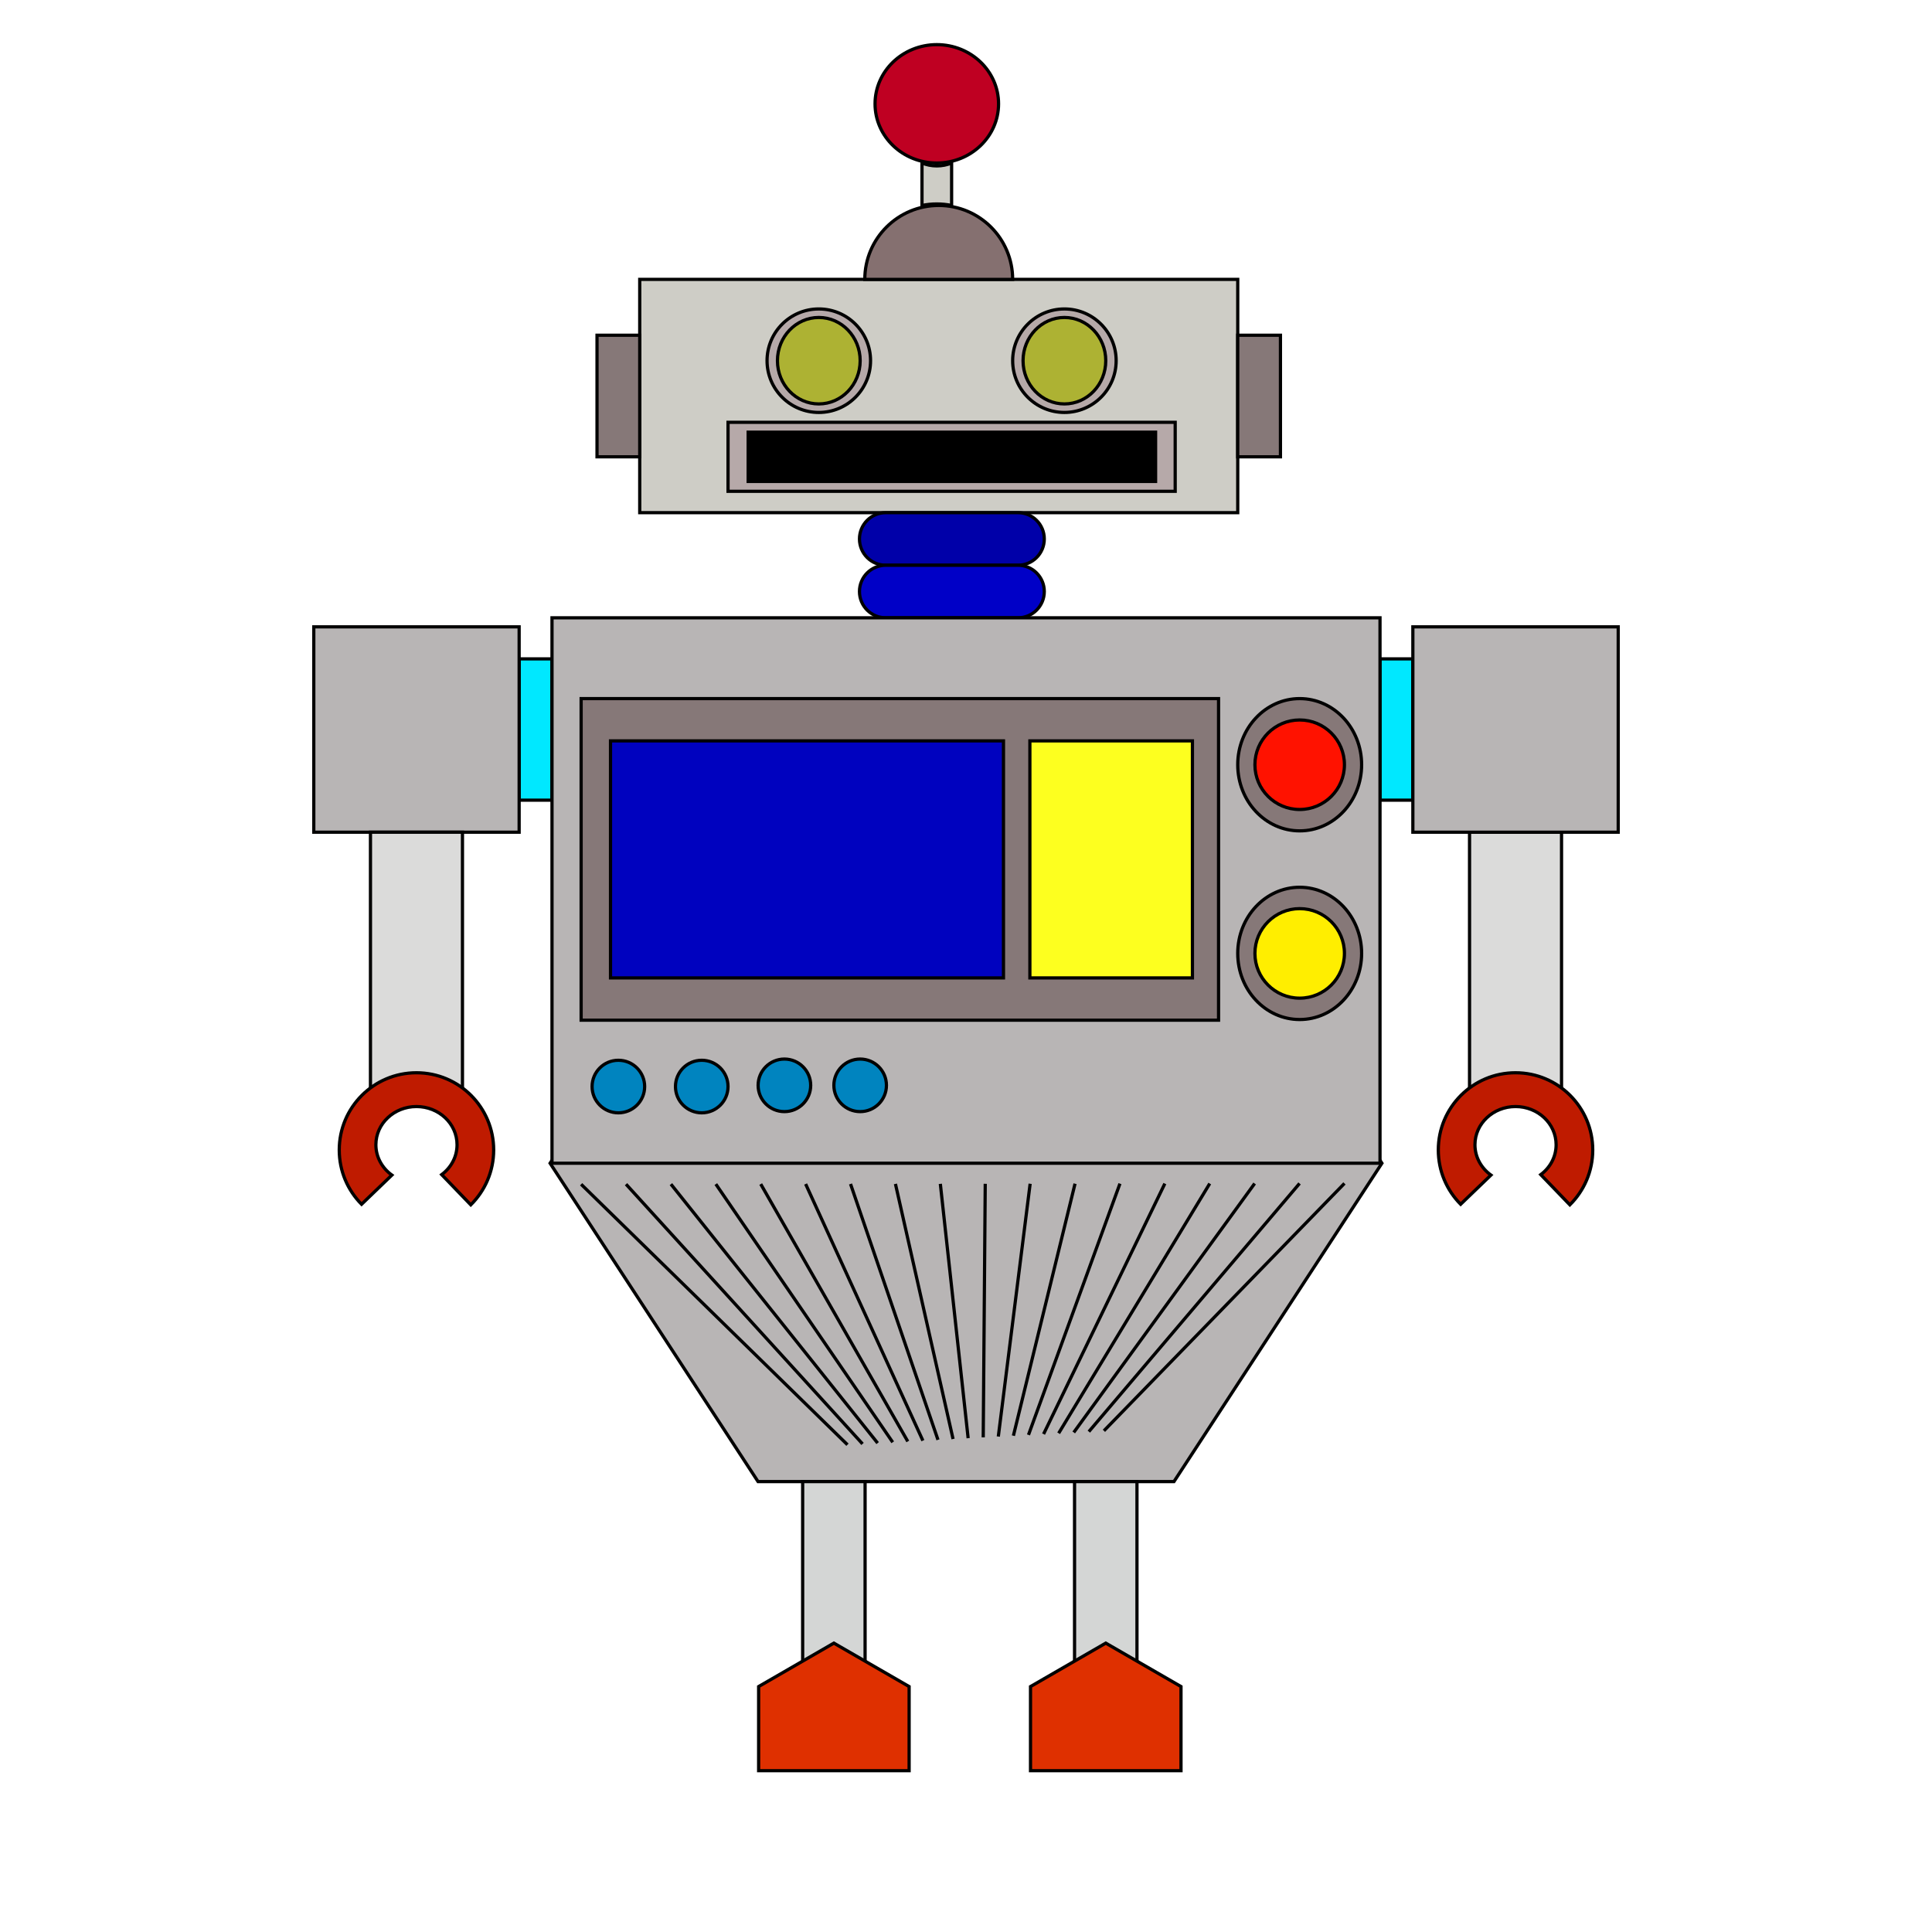 <?xml version="1.0"?>
<!-- Generator: Adobe Illustrator 14.0.0, SVG Export Plug-In . SVG Version: 6.00 Build 43363)  -->
<svg
    xmlns="http://www.w3.org/2000/svg"
    xmlns:xlink="http://www.w3.org/1999/xlink"
    xmlns:svg="http://www.w3.org/2000/svg"
    xmlns:inkscape="http://www.inkscape.org/namespaces/inkscape"
    xmlns:sodipodi="http://sodipodi.sourceforge.net/DTD/sodipodi-0.dtd"
    xmlns:ns1="http://sozi.baierouge.fr"
    xmlns:dc="http://purl.org/dc/elements/1.1/"
    xmlns:cc="http://web.resource.org/cc/"
    xmlns:rdf="http://www.w3.org/1999/02/22-rdf-syntax-ns#"
    version="1.1"
    id="Layer_1"
    x="0px"
    y="0px"
    viewBox="0 0 600 600"
    enable-background="new 0 0 600 600"
    xml:space="preserve"
  >
<rect
      x="198.674"
      y="86.764"
      fill="#CECDC6"
      stroke="#000000"
      width="185.715"
      height="72.449"
  />
<rect
      x="185.408"
      y="104.111"
      fill="#867878"
      stroke="#000000"
      width="13.266"
      height="37.755"
  />
<rect
      x="384.387"
      y="104.111"
      fill="#867878"
      stroke="#000000"
      width="13.268"
      height="37.755"
  />
<path
      fill="#857070"
      stroke="#000000"
      d="M291.531,63.805c-12.68,0-22.959,10.279-22.959,22.959h45.918  C314.49,74.084,304.211,63.805,291.531,63.805z"
  />
<path
      fill="#CECDC6"
      stroke="#000000"
      d="M295.532,63.805V50.626c-1.409,0.576-2.962,0.9-4.599,0.9c-1.636,0-3.189-0.325-4.598-0.9  v13.178c1.485-0.302,3.023-0.461,4.598-0.461C292.508,63.343,294.045,63.502,295.532,63.805z"
  />
<ellipse
      fill="#BF0022"
      stroke="#000000"
      cx="290.933"
      cy="32.244"
      rx="19.179"
      ry="18.382"
  />
<circle
      fill="#B6A9A9"
      stroke="#000000"
      cx="254.286"
      cy="112.019"
      r="16.071"
  />
<circle
      fill="#B6A9A9"
      stroke="#000000"
      cx="330.561"
      cy="112.019"
      r="16.07"
  />
<ellipse
      fill="#ADB233"
      stroke="#000000"
      cx="254.286"
      cy="112.019"
      rx="12.844"
      ry="13.426"
  />
<ellipse
      fill="#ADB233"
      stroke="#000000"
      cx="330.561"
      cy="112.019"
      rx="12.844"
      ry="13.426"
  />
<rect
      x="226.098"
      y="131.151"
      fill="#B6A9A9"
      stroke="#000000"
      width="138.869"
      height="21.429"
  />
<rect
      x="232.348"
      y="134.213"
      stroke="#000000"
      width="126.531"
      height="15.306"
  />
<path
      fill="#0000A9"
      stroke="#000000"
      d="M324.313,167.376c0,4.509-3.656,8.164-8.164,8.164h-41.071  c-4.509,0-8.164-3.655-8.164-8.164l0,0c0-4.508,3.655-8.163,8.164-8.163h41.071C320.656,159.213,324.313,162.868,324.313,167.376  L324.313,167.376z"
  />
<path
      fill="#0000C7"
      stroke="#000000"
      d="M324.313,183.703c0,4.509-3.656,8.163-8.164,8.163h-41.071  c-4.509,0-8.164-3.654-8.164-8.163l0,0c0-4.508,3.655-8.163,8.164-8.163h41.071C320.656,175.54,324.313,179.194,324.313,183.703  L324.313,183.703z"
  />
<rect
      x="161.225"
      y="204.621"
      fill="#00E8FF"
      stroke="#000000"
      width="10.204"
      height="43.878"
  />
<rect
      x="428.572"
      y="204.621"
      fill="#00E8FF"
      stroke="#000000"
      width="10.203"
      height="43.878"
  />
<polygon
      fill="#B8B5B5"
      stroke="#000000"
      points="235.417,460.123 170.833,361.25 235.417,262.375 364.584,262.375 429.168,361.25   364.584,460.123 "
  />
<rect
      x="171.429"
      y="191.866"
      fill="#B8B5B5"
      stroke="#000000"
      width="257.144"
      height="169.384"
  />
<rect
      x="97.449"
      y="194.672"
      fill="#B8B5B5"
      stroke="#000000"
      width="63.775"
      height="63.775"
  />
<rect
      x="115.051"
      y="258.447"
      fill="#DBDBDA"
      stroke="#000000"
      width="28.571"
      height="80.613"
  />
<rect
      x="456.379"
      y="258.447"
      fill="#DBDBDA"
      stroke="#000000"
      width="28.57"
      height="80.613"
  />
<rect
      x="438.775"
      y="194.672"
      fill="#B8B5B5"
      stroke="#000000"
      width="63.775"
      height="63.775"
  />
<path
      fill="#BF1B00"
      stroke="#000000"
      d="M121.702,364.934c-3.015-2.168-4.969-5.576-4.969-9.424  c0-6.551,5.644-11.861,12.604-11.861c6.962,0,12.605,5.311,12.605,11.861c0,3.762-1.866,7.109-4.768,9.281l9.032,9.381  c4.389-4.346,7.11-10.373,7.11-17.037c0-13.244-10.736-23.98-23.98-23.98c-13.243,0-23.979,10.736-23.979,23.98  c0,6.574,2.648,12.529,6.933,16.861L121.702,364.934z"
  />
<path
      fill="#BF1B00"
      stroke="#000000"
      d="M463.027,364.934c-3.014-2.168-4.969-5.576-4.969-9.424  c0-6.551,5.645-11.861,12.605-11.861s12.605,5.311,12.605,11.861c0,3.762-1.867,7.109-4.768,9.281l9.031,9.381  c4.389-4.346,7.109-10.373,7.109-17.037c0-13.244-10.736-23.98-23.979-23.98c-13.244,0-23.98,10.736-23.98,23.98  c0,6.574,2.648,12.529,6.934,16.861L463.027,364.934z"
  />
<rect
      x="180.474"
      y="216.955"
      fill="#867878"
      stroke="#000000"
      width="197.958"
      height="99.872"
  />
<rect
      x="189.599"
      y="230.086"
      fill="#0002BF"
      stroke="#000000"
      width="122.042"
      height="73.611"
  />
<rect
      x="319.838"
      y="230.086"
      fill="#FDFF1F"
      stroke="#000000"
      width="50.482"
      height="73.611"
  />
<ellipse
      fill="#867878"
      stroke="#000000"
      cx="403.627"
      cy="237.494"
      rx="19.238"
      ry="20.538"
  />
<ellipse
      fill="#867878"
      stroke="#000000"
      cx="403.627"
      cy="296.086"
      rx="19.238"
      ry="20.538"
  />
<circle
      fill="#FF1200"
      stroke="#000000"
      cx="403.627"
      cy="237.493"
      r="13.9"
  />
<circle
      fill="#FFEE00"
      stroke="#000000"
      cx="403.627"
      cy="296.085"
      r="13.9"
  />
<circle
      fill="#0084BF"
      stroke="#000000"
      cx="267.13"
      cy="337.061"
      r="8.163"
  />
<circle
      fill="#0084BF"
      stroke="#000000"
      cx="192.041"
      cy="337.438"
      r="8.163"
  />
<circle
      fill="#0084BF"
      stroke="#000000"
      cx="217.934"
      cy="337.438"
      r="8.163"
  />
<circle
      fill="#0084BF"
      stroke="#000000"
      cx="243.605"
      cy="337.061"
      r="8.163"
  />
<rect
      x="249.273"
      y="460.123"
      fill="#D4D6D5"
      stroke="#000000"
      width="19.388"
      height="60.205"
  />
<rect
      x="333.711"
      y="460.125"
      fill="#D4D6D5"
      stroke="#000000"
      width="19.387"
      height="60.203"
  />
<polygon
      fill="#DF3000"
      stroke="#000000"
      points="366.771,549.906 366.771,523.775 343.404,510.285 320.035,523.775   320.035,549.906 "
  />
<polygon
      fill="#DF3000"
      stroke="#000000"
      points="282.335,549.906 282.335,523.775 258.967,510.285 235.599,523.775   235.599,549.906 "
  />
<g
    >
	<line
        fill="none"
        stroke="#000000"
        x1="180.474"
        y1="367.781"
        x2="263.186"
        y2="448.677"
    />
	<line
        fill="none"
        stroke="#000000"
        x1="194.418"
        y1="367.766"
        x2="267.871"
        y2="448.422"
    />
	<line
        fill="none"
        stroke="#000000"
        x1="208.363"
        y1="367.75"
        x2="272.556"
        y2="448.168"
    />
	<line
        fill="none"
        stroke="#000000"
        x1="222.308"
        y1="367.734"
        x2="277.24"
        y2="447.913"
    />
	<line
        fill="none"
        stroke="#000000"
        x1="236.252"
        y1="367.719"
        x2="281.925"
        y2="447.658"
    />
	<line
        fill="none"
        stroke="#000000"
        x1="250.196"
        y1="367.703"
        x2="286.61"
        y2="447.403"
    />
	<line
        fill="none"
        stroke="#000000"
        x1="264.141"
        y1="367.688"
        x2="291.295"
        y2="447.149"
    />
	<line
        fill="none"
        stroke="#000000"
        x1="278.085"
        y1="367.672"
        x2="295.98"
        y2="446.895"
    />
	<line
        fill="none"
        stroke="#000000"
        x1="292.029"
        y1="367.656"
        x2="300.666"
        y2="446.64"
    />
	<line
        fill="none"
        stroke="#000000"
        x1="305.974"
        y1="367.64"
        x2="305.351"
        y2="446.386"
    />
	<line
        fill="none"
        stroke="#000000"
        x1="319.918"
        y1="367.624"
        x2="310.035"
        y2="446.131"
    />
	<line
        fill="none"
        stroke="#000000"
        x1="333.862"
        y1="367.608"
        x2="314.721"
        y2="445.876"
    />
	<line
        fill="none"
        stroke="#000000"
        x1="347.808"
        y1="367.593"
        x2="319.405"
        y2="445.622"
    />
	<line
        fill="none"
        stroke="#000000"
        x1="361.752"
        y1="367.577"
        x2="324.09"
        y2="445.367"
    />
	<line
        fill="none"
        stroke="#000000"
        x1="375.696"
        y1="367.562"
        x2="328.775"
        y2="445.112"
    />
	<line
        fill="none"
        stroke="#000000"
        x1="389.641"
        y1="367.546"
        x2="333.46"
        y2="444.857"
    />
	<line
        fill="none"
        stroke="#000000"
        x1="403.585"
        y1="367.53"
        x2="338.146"
        y2="444.604"
    />
	<line
        fill="none"
        stroke="#000000"
        x1="417.529"
        y1="367.515"
        x2="342.83"
        y2="444.349"
    />
</g
  >
</svg
>
